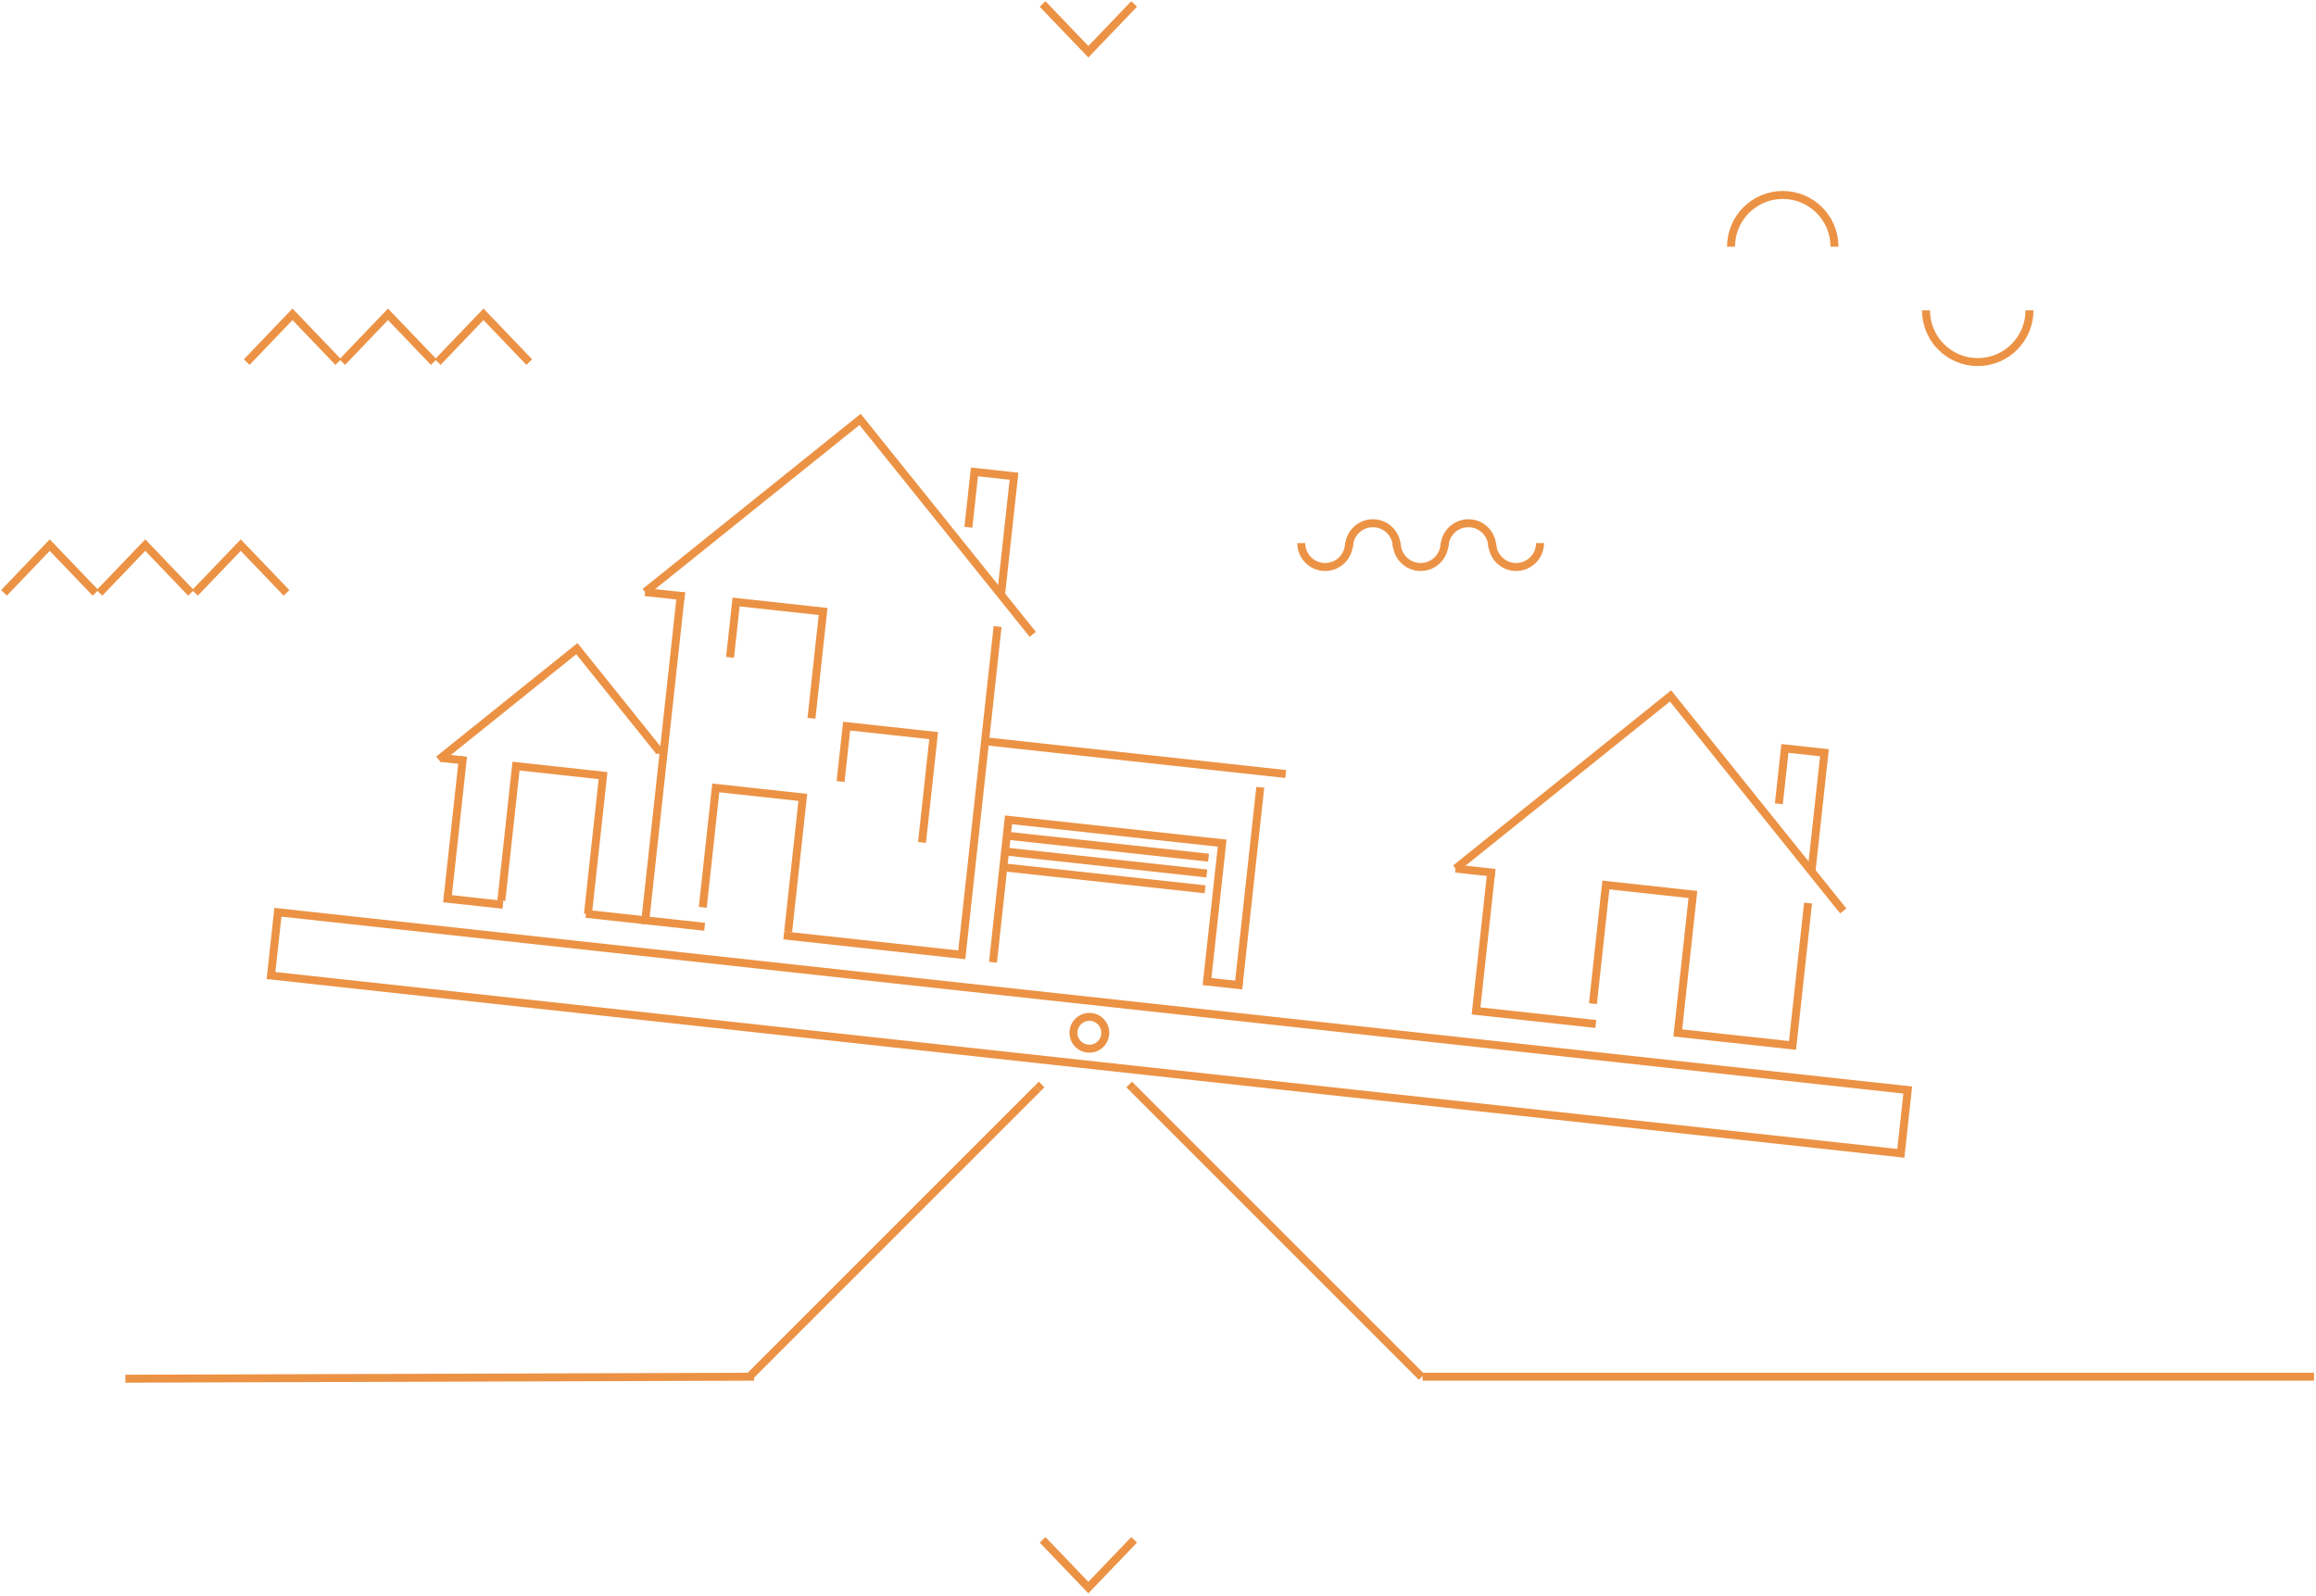 <svg xmlns="http://www.w3.org/2000/svg" xmlns:xlink="http://www.w3.org/1999/xlink" width="582px" height="401px" viewBox="0 0 582 401"><title>ilustracje/waga</title><desc>Created with Sketch.</desc><g id="Assets-@-style" stroke="none" stroke-width="1" fill="none" fill-rule="evenodd"><g id="icons" transform="translate(-455, -4808)"><g id="ilustracje/waga" transform="translate(456, 4808)"><g id="waga"><line x1="357.5" y1="346" x2="579.5" y2="346" id="Line-3-Copy-2" stroke="#EC9245" stroke-width="2" stroke-linecap="square"></line><line x1="31.5" y1="346.5" x2="187.5" y2="346" id="Line-3-Copy" stroke="#EC9245" stroke-width="2" stroke-linecap="square"></line><g id="Group-49" transform="translate(67, 105)"><polyline id="Stroke-1" stroke="#EC9245" stroke-width="2" points="333.023 152.353 302.923 149.069 306.719 114.276"></polyline><polyline id="Stroke-2" stroke="#EC9245" stroke-width="2" points="386.356 121.958 382.452 157.746 352.628 154.492"></polyline><polyline id="Stroke-3" stroke="#EC9245" stroke-width="2" points="379.019 97.015 380.538 83.098 390.478 84.182 387.224 114.005"></polyline><polyline id="Stroke-4" stroke="#EC9245" stroke-width="2" points="332.296 147.244 335.549 117.421 357.419 119.807 353.623 154.6"></polyline><polyline id="Stroke-5" stroke="#EC9245" stroke-width="2" points="297.773 113.3 351.797 69.903 395.195 123.928"></polyline><polyline id="Stroke-6" stroke="#EC9245" stroke-width="2" points="109.074 127.922 94.163 126.296 103.164 43.785"></polyline><polyline id="Stroke-7" stroke="#EC9245" stroke-width="2" points="182.692 52.461 173.691 134.971 128.956 130.091"></polyline><polyline id="Stroke-8" stroke="#EC9245" stroke-width="2" points="175.354 27.518 176.873 13.601 186.813 14.685 183.559 44.508"></polyline><polyline id="Stroke-9" stroke="#EC9245" stroke-width="2" points="181.535 136.833 185.439 101.045 239.121 106.902 235.325 141.695"></polyline><polyline id="Stroke-10" stroke="#EC9245" stroke-width="2" points="94.109 43.803 148.133 0.406 191.531 54.431"></polyline><polyline id="Stroke-12" stroke="#EC9245" stroke-width="2" points="115.455 60.215 116.974 46.298 138.844 48.683 135.915 75.524"></polyline><polyline id="Stroke-13" stroke="#EC9245" stroke-width="2" points="143.235 91.411 144.754 77.494 166.624 79.879 163.696 106.72"></polyline><line x1="248.701" y1="92.858" x2="243.278" y2="142.563" id="Stroke-14" stroke="#EC9245" stroke-width="2"></line><line x1="179.547" y1="81.29" x2="255.099" y2="89.532" id="Stroke-15" stroke="#EC9245" stroke-width="2"></line><line x1="79.251" y1="124.668" x2="94.163" y2="126.294" id="Stroke-16" stroke="#EC9245" stroke-width="2"></line><line x1="43.464" y1="120.764" x2="58.375" y2="122.39" id="Stroke-17" stroke="#EC9245" stroke-width="2"></line><line x1="185.006" y1="105.022" x2="235.705" y2="110.553" id="Stroke-18" stroke="#EC9245" stroke-width="2"></line><line x1="184.572" y1="108.998" x2="235.271" y2="114.529" id="Stroke-19" stroke="#EC9245" stroke-width="2"></line><line x1="184.138" y1="112.974" x2="234.837" y2="118.505" id="Stroke-20" stroke="#EC9245" stroke-width="2"></line><polyline id="Stroke-21" stroke="#EC9245" stroke-width="2" points="42.234 85.925 76.964 58.027 97.709 83.851 97.723 84.434"></polyline><line x1="48.362" y1="85.085" x2="44.458" y2="120.873" id="Stroke-22" stroke="#EC9245" stroke-width="2"></line><polyline id="Stroke-23" stroke="#EC9245" stroke-width="2" points="57.986 121.343 61.674 87.543 83.544 89.928 79.748 124.722"></polyline><polyline id="Stroke-24" stroke="#EC9245" stroke-width="2" points="108.602 123.024 111.875 93.02 133.746 95.406 130.058 129.206"></polyline><polygon id="Fill-25" points="409.673 184.858 0.103 140.176 1.838 124.271 411.408 168.953"></polygon><g id="Group-48" transform="translate(0, 43.064)"><polygon id="Stroke-26" stroke="#EC9245" stroke-width="2" points="409.673 141.794 0.103 97.112 1.838 81.207 411.408 125.889"></polygon><path d="M209.731,111.934 C209.971,109.738 208.384,107.764 206.189,107.524 C203.993,107.284 202.018,108.871 201.779,111.066 C201.539,113.263 203.125,115.237 205.321,115.476 C207.517,115.716 209.492,114.13 209.731,111.934" id="Fill-28"></path><path d="M209.731,111.934 C209.971,109.738 208.384,107.764 206.189,107.524 C203.993,107.284 202.018,108.871 201.779,111.066 C201.539,113.263 203.125,115.237 205.321,115.476 C207.517,115.716 209.492,114.13 209.731,111.934 Z" id="Stroke-30" stroke="#EC9245" stroke-width="2"></path><line x1="289.255" y1="198" x2="216.755" y2="125.5" id="Stroke-32" stroke="#EC9245" stroke-width="2"></line><line x1="192.755" y1="125.5" x2="120.255" y2="198" id="Stroke-34" stroke="#EC9245" stroke-width="2"></line><line x1="192.755" y1="125.5" x2="193.755" y2="124.5" id="Stroke-36" stroke="#EC9245" stroke-width="2"></line><line x1="215.755" y1="124.5" x2="216.755" y2="125.5" id="Stroke-38" stroke="#EC9245" stroke-width="2"></line><line x1="234.331" y1="98.522" x2="244.271" y2="99.606" id="Stroke-40" stroke="#EC9245" stroke-width="2"></line><line x1="297.773" y1="70.236" x2="307.713" y2="71.32" id="Stroke-42" stroke="#EC9245" stroke-width="2"></line><line x1="43.283" y1="42.472" x2="48.254" y2="43.014" id="Stroke-44" stroke="#EC9245" stroke-width="2"></line><line x1="94.109" y1="0.739" x2="104.049" y2="1.823" id="Stroke-46" stroke="#EC9245" stroke-width="2"></line></g></g><g id="Group-7" transform="translate(61, 0.5)" stroke="#EC9245" stroke-width="2"><polyline id="Stroke-1" points="0 90.5 11.5 78.5 23 90.5"></polyline><polyline id="Stroke-3" points="24 90.5 35.5 78.5 47 90.5"></polyline><polyline id="Stroke-5" points="48 90.5 59.5 78.5 71 90.5"></polyline><polyline id="Stroke-5-Copy-2" transform="translate(211.5, 392.5) rotate(180) translate(-211.5, -392.5) " points="200 398.5 211.5 386.5 223 398.5"></polyline><polyline id="Stroke-5-Copy-3" transform="translate(211.5, 6.5) rotate(180) translate(-211.5, -6.5) " points="200 12.5 211.5 0.5 223 12.5"></polyline></g><g id="Group-7-Copy" transform="translate(0, 136.5)" stroke="#EC9245" stroke-width="2"><polyline id="Stroke-1" points="0 12.5 11.5 0.5 23 12.5"></polyline><polyline id="Stroke-3" points="24 12.5 35.5 0.5 47 12.5"></polyline><polyline id="Stroke-5" points="48 12.5 59.5 0.5 71 12.5"></polyline></g><g id="Group-11" transform="translate(326, 131)" stroke="#EC9245" stroke-width="2"><path d="M0,5.5 C0,8.814 2.686,11.5 6,11.5 C9.314,11.5 12,8.814 12,5.5" id="Stroke-1"></path><path d="M48,5.5 C48,8.814 50.686,11.5 54,11.5 C57.314,11.5 60,8.814 60,5.5" id="Stroke-3"></path><path d="M24,6.5 C24,3.186 21.314,0.5 18,0.5 C14.686,0.5 12,3.186 12,6.5" id="Stroke-5"></path><path d="M24,5.5 C24,8.814 26.686,11.5 30,11.5 C33.314,11.5 36,8.814 36,5.5" id="Stroke-7"></path><path d="M48,6.5 C48,3.186 45.314,0.5 42,0.5 C38.686,0.5 36,3.186 36,6.5" id="Stroke-9"></path></g><path d="M483,78 C483,85.18 488.82,91 496,91 C503.18,91 509,85.18 509,78" id="Stroke-1" stroke="#EC9245" stroke-width="2"></path><path d="M434,49 C434,56.18 439.82,62 447,62 C454.18,62 460,56.18 460,49" id="Stroke-1-Copy" stroke="#EC9245" stroke-width="2" transform="translate(447, 55.5) rotate(180) translate(-447, -55.5) "></path></g></g></g></g></svg>